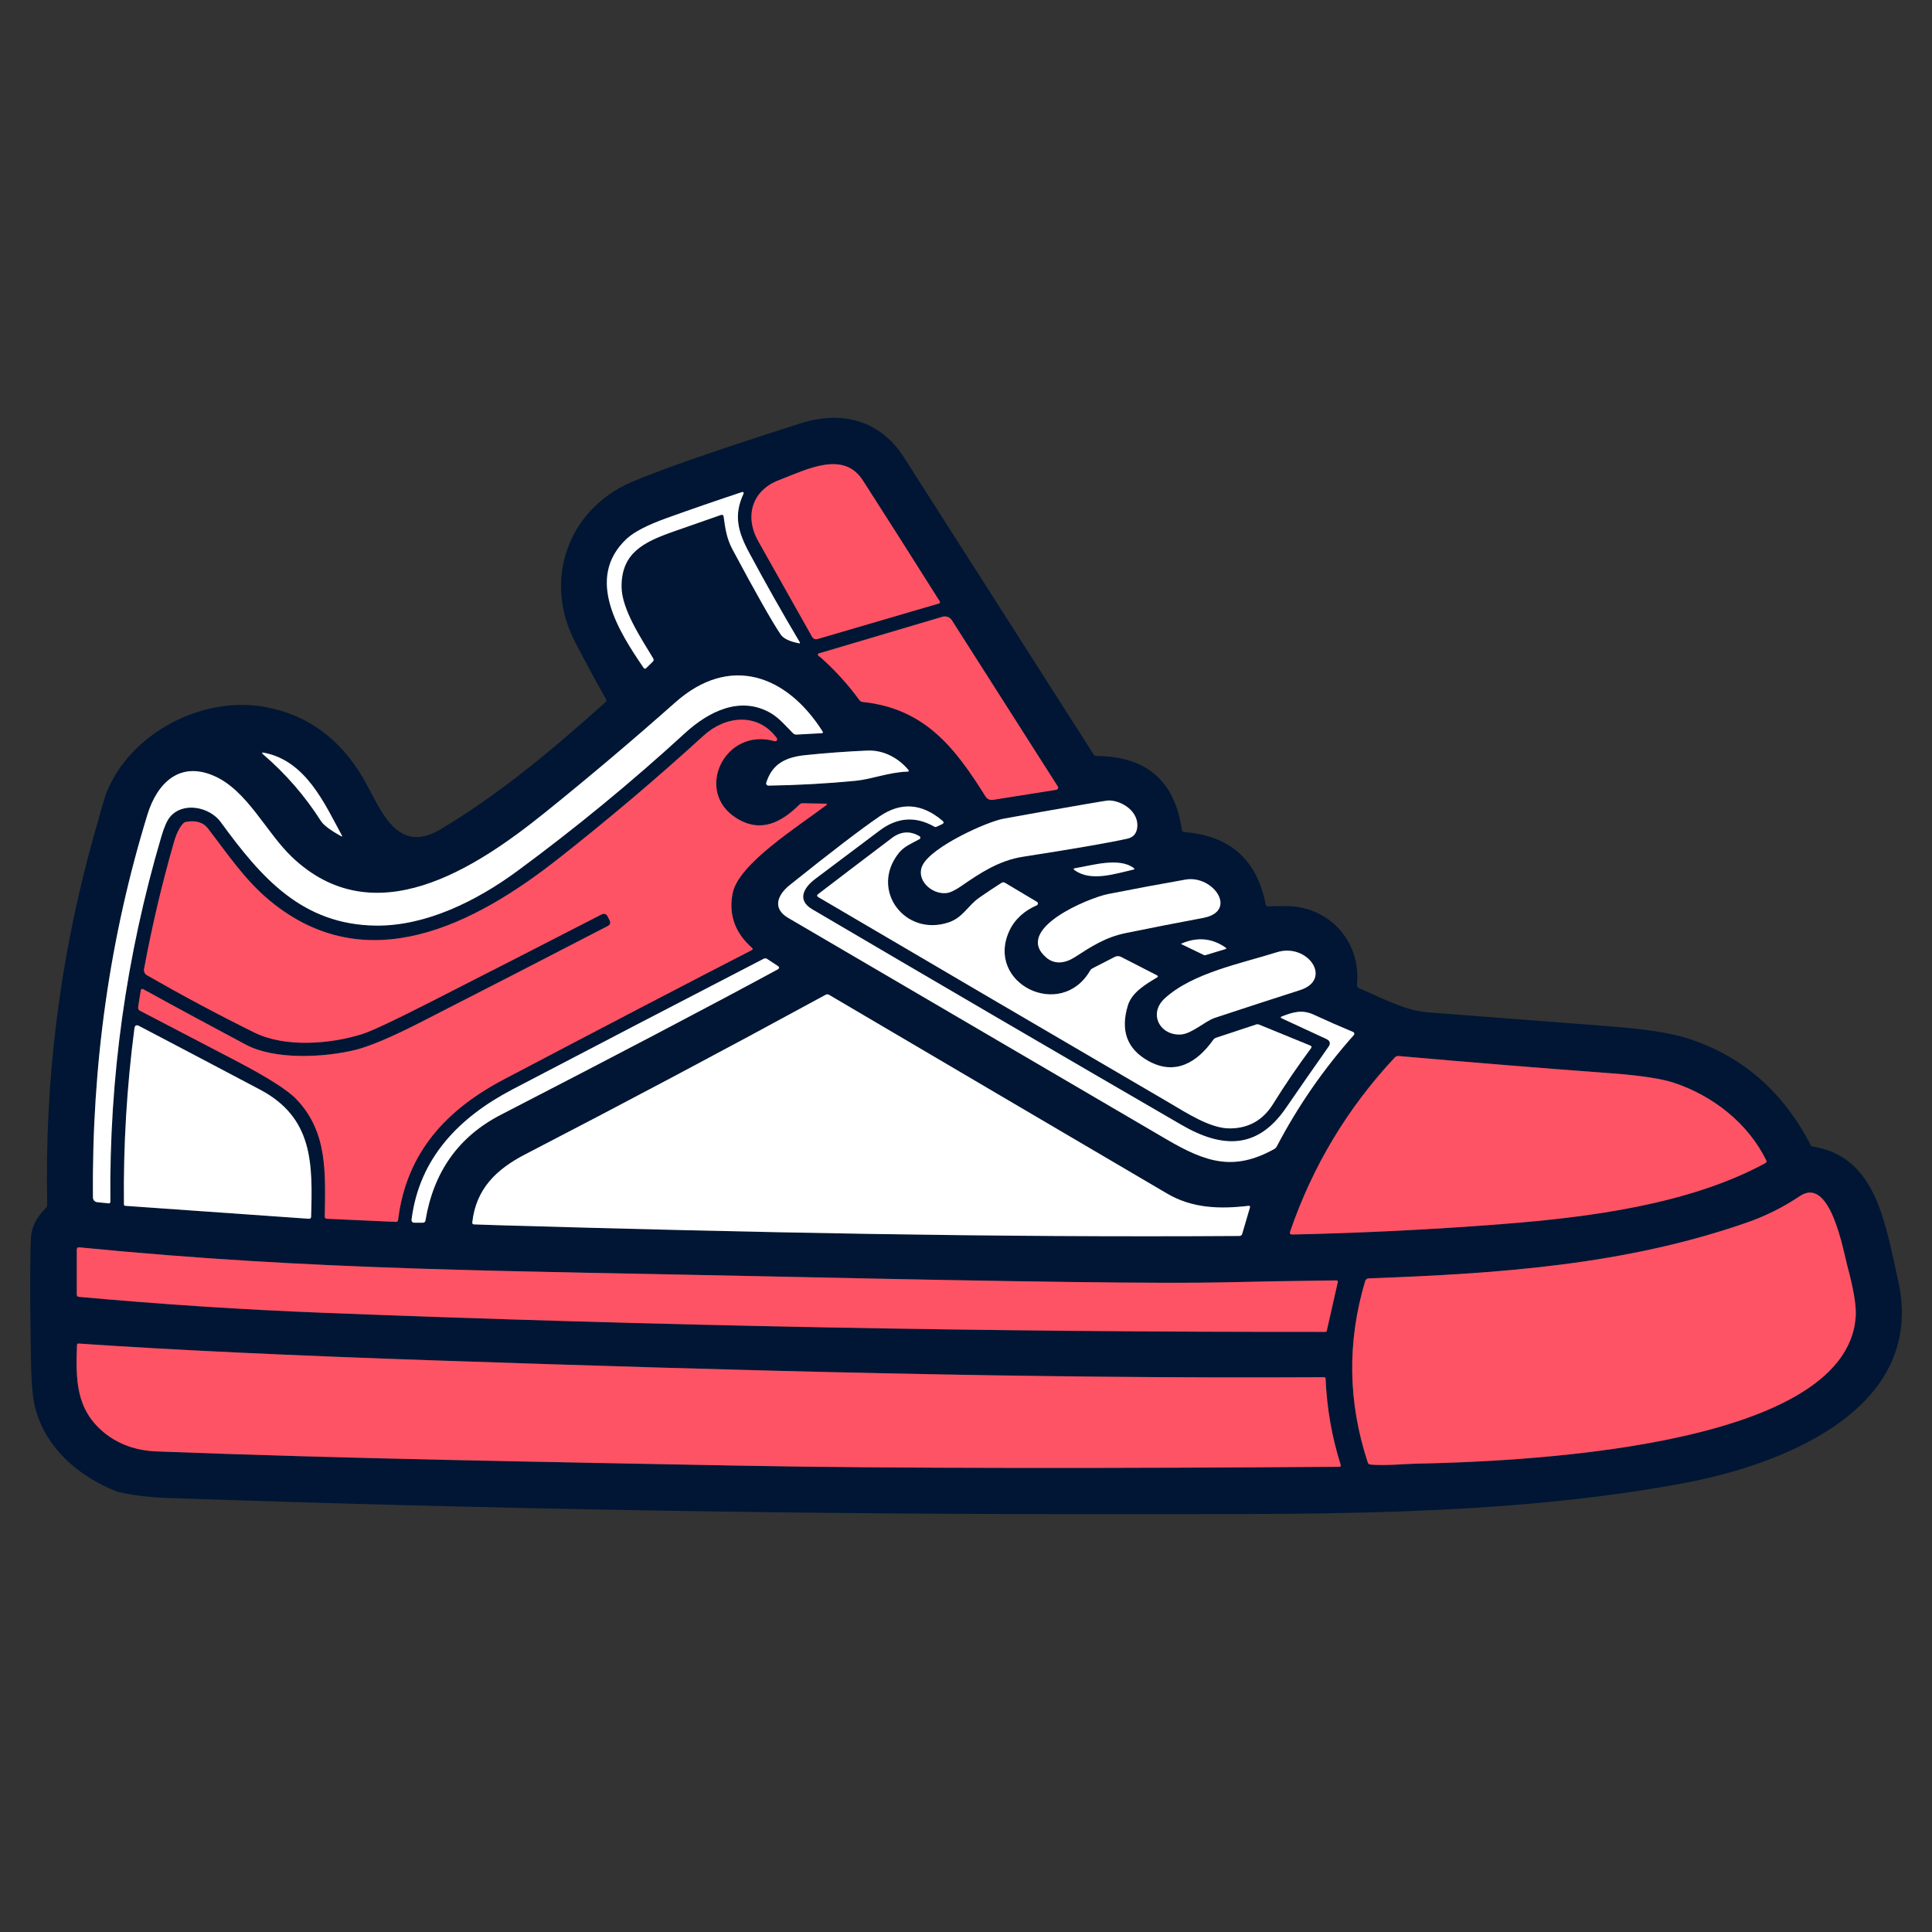<svg xmlns="http://www.w3.org/2000/svg" viewBox="0 0 64 64" id="sketcher-shoes">
  <rect x="0" y="0" width="64" height="64" fill="#333333" stroke="none"/>
  <path fill="#001634" d="M55.742,49.138c-6.07,1.127-12.541,1.01-18.585,1.019-10.279,.016-20.801-.162-31.566-.534-.667-.023-1.242-.094-1.724-.214-1.269-.508-2.324-1.418-2.689-2.724-.087-.31-.137-.827-.15-1.55-.036-1.872-.037-3.244-.004-4.114,.014-.358,.179-.693,.497-1.004,.028-.028,.044-.068,.043-.108-.089-4.095,.409-8.109,1.494-12.041,.256-.928,.41-1.46,.464-1.595,.776-1.977,3.152-3.216,5.21-2.862,1.426,.245,2.531,1.043,3.313,2.394,.548,.946,1.072,2.541,2.531,1.676,1.992-1.182,3.769-2.687,5.491-4.228,.023-.021,.029-.055,.013-.082-.357-.632-.703-1.274-1.041-1.927-1.047-2.029-.225-4.362,1.868-5.269,.945-.409,2.815-1.059,5.609-1.95,1.356-.432,2.63-.121,3.425,1.121,2.097,3.281,4.193,6.563,6.287,9.846,.021,.033,.052,.05,.092,.051,1.654,.009,2.597,.823,2.829,2.44,.008,.05,.037,.077,.087,.082,1.506,.115,2.403,.914,2.69,2.394,.009,.043,.034,.065,.078,.064,.179-.002,.357-.004,.532-.008,1.458-.031,2.559,1.145,2.416,2.602-.005,.052,.024,.102,.071,.121,.686,.287,1.508,.739,2.254,.795,2.02,.154,4.04,.309,6.06,.466,1.145,.089,1.981,.216,2.51,.381,1.824,.567,3.2,1.747,4.128,3.541,.02,.037,.049,.058,.089,.064,2.085,.332,2.379,2.515,2.81,4.412,.981,4.328-3.928,6.149-7.131,6.74ZM28.589,15.923c-.641-1-1.809-.397-2.799-.011-.875,.34-1.137,1.19-.671,2.019,.591,1.051,1.185,2.106,1.782,3.165,.036,.064,.111,.095,.182,.074l4.023-1.178c.024-.007,.037-.032,.031-.056-.001-.004-.003-.008-.005-.012-.846-1.343-1.693-2.677-2.542-4Zm-4.619,1.191c.053,.397,.102,.729,.294,1.088,.771,1.442,1.302,2.379,1.592,2.811,.093,.138,.295,.236,.606,.295,.037,.007,.046-.006,.027-.038-.58-.976-1.138-1.964-1.674-2.964-.381-.708-.516-1.248-.185-1.955,.009-.019,0-.042-.019-.051-.009-.004-.019-.005-.029-.001-.842,.279-1.679,.568-2.51,.867-.637,.229-1.077,.458-1.319,.686-1.391,1.308-.25,3.073,.564,4.269,.025,.038,.055,.041,.089,.009l.214-.209c.035-.034,.04-.072,.015-.113-.395-.657-1.042-1.623-1.047-2.37-.006-1.118,.725-1.481,1.733-1.834,.52-.182,1.04-.363,1.559-.545,.051-.018,.08,0,.088,.055Zm3.208,4.656c.481,.427,.912,.9,1.291,1.419,.026,.037,.062,.057,.107,.062,2.059,.218,3.058,1.509,4.074,3.136,.051,.081,.146,.124,.241,.108l2.105-.335c.037-.006,.063-.042,.057-.079-.001-.009-.005-.018-.01-.025l-3.511-5.51c-.066-.103-.193-.151-.311-.116l-4.102,1.216c-.021,.007-.032,.029-.026,.05,0,.003,.002,.006,.004,.009,.011,.018,.026,.031,.045,.041,.013,.006,.025,.014,.036,.024ZM3.599,39.863c.029,.003,.056-.019,.058-.048,0-.002,0-.004,0-.005-.041-4.11,.522-8.143,1.689-12.099,.093-.319,.191-.538,.292-.657,.434-.508,1.311-.324,1.676,.178,1.342,1.845,2.696,3.402,5.147,3.429,1.647,.017,3.324-.814,4.672-1.805,1.933-1.423,3.785-2.946,5.556-4.569,.792-.726,1.849-1.256,2.863-.655,.256,.152,.495,.43,.717,.655,.034,.033,.075,.048,.122,.046l.825-.045c.046-.003,.056-.023,.032-.062-1.184-1.866-3.069-2.564-4.878-.958-1.403,1.245-2.834,2.456-4.295,3.632-2.341,1.886-5.682,4.083-8.406,1.486-.855-.815-1.479-2.205-2.58-2.685-1.153-.502-1.89,.259-2.203,1.28-1.246,4.053-1.848,8.282-1.806,12.688,0,.08,.061,.146,.14,.154l.38,.039Zm16.527-9.513l.068,.134c.042,.084,.022,.148-.061,.191-2.084,1.08-4.163,2.149-6.237,3.207-.94,.479-1.646,.777-2.119,.895-1.029,.255-2.672,.337-3.623-.168-1.135-.603-2.267-1.215-3.395-1.835-.054-.031-.087-.015-.097,.047l-.085,.539c-.008,.055,.012,.096,.061,.121,1.069,.556,2.137,1.113,3.204,1.671,1.025,.537,1.681,.954,1.969,1.252,1.055,1.094,.967,2.459,.948,3.895,0,.046,.022,.07,.068,.073l2.285,.104c.045,.002,.07-.02,.076-.065,.275-2.233,1.592-3.652,3.518-4.663,3.328-1.751,6.062-3.176,8.2-4.276,.037-.02,.04-.043,.009-.071-.569-.503-.784-1.107-.644-1.812,.191-.974,2.144-2.192,3.095-2.914,.046-.035,.04-.053-.018-.053l-.755-.014c-.042,0-.083,.016-.113,.046-.599,.591-1.274,.949-2.08,.45-1.418-.878-.401-3.029,1.262-2.551,.035,.01,.072-.01,.082-.046,.006-.02,.002-.042-.01-.058-.632-.855-1.7-.743-2.422-.084-1.559,1.422-3.168,2.785-4.826,4.088-2.748,2.16-6.332,4.04-9.545,1.383-.838-.694-1.414-1.567-2.054-2.397-.152-.196-.389-.268-.711-.217-.043,.007-.08,.026-.11,.059-.121,.132-.222,.337-.302,.616-.398,1.385-.728,2.785-.99,4.199-.016,.084,.023,.169,.098,.211,1.176,.674,2.36,1.306,3.551,1.895,1.032,.511,2.545,.382,3.59,.048,.307-.098,1.069-.457,2.287-1.078,1.891-.963,3.77-1.924,5.638-2.885,.07-.035,.155-.007,.19,.062Zm9.959-4.855c-.338-.402-.838-.655-1.345-.632-.69,.03-1.378,.08-2.065,.152-.655,.069-1.095,.289-1.291,.912-.013,.04,.009,.082,.049,.094,.008,.003,.017,.004,.025,.004,.975-.015,1.936-.069,2.885-.16,.526-.051,1.106-.284,1.713-.303,.055-.002,.065-.024,.029-.066Zm-21.359-.497c.741,.638,1.376,1.37,1.903,2.196,.09,.141,.314,.309,.672,.506,.036,.019,.044,.011,.024-.024-.569-1.047-1.191-2.47-2.569-2.738-.087-.017-.098,.003-.031,.061Zm21.842,3.653c-.248,.479,.279,.978,.774,.934,.126-.012,.292-.089,.498-.231,.634-.439,1.255-.85,2.045-.973,1.728-.269,2.883-.469,3.464-.6,.191-.042,.299-.164,.323-.366,.062-.522-.497-.897-.946-.899-.04,0-.334,.048-.881,.143-.869,.149-1.736,.304-2.603,.462-.555,.102-2.357,.918-2.675,1.53Zm13.437,6.032c-.457,.648-.925,1.321-1.405,2.02-.946,1.381-2.116,1.342-3.463,.56-4.083-2.368-8.159-4.748-12.228-7.14-.523-.308-.28-.725,.103-1.011,.708-.53,1.416-1.062,2.124-1.596,.587-.443,1.193-.486,1.819-.129,.02,.012,.044,.013,.065,.003l.183-.084c.067-.031,.073-.071,.017-.118-.682-.578-1.375-.627-2.08-.145-.613,.419-1.606,1.178-2.978,2.277-.404,.324-.59,.772-.051,1.088,4.177,2.445,8.354,4.889,12.533,7.335,1.308,.767,2.233,1.063,3.567,.321,.037-.02,.065-.049,.084-.085,.7-1.336,1.551-2.566,2.554-3.691,.023-.026,.021-.067-.006-.09-.005-.004-.011-.008-.017-.011-.436-.181-.87-.372-1.304-.573-.386-.18-.689-.085-1.053,.055-.055,.021-.056,.044-.001,.069l1.466,.679c.132,.061,.155,.15,.071,.267Zm-16.893-4.963c3.901,2.293,7.77,4.56,11.609,6.802,.578,.338,1.359,.857,2.011,.857,.625,0,1.105-.27,1.44-.809,.397-.637,.816-1.252,1.257-1.847,.03-.041,.021-.07-.025-.089l-1.693-.693c-.034-.013-.071-.014-.104-.003l-1.318,.436c-.042,.014-.075,.038-.101,.074-.525,.737-1.256,1.197-2.155,.692-.7-.393-.924-1.004-.671-1.834,.132-.436,.591-.702,.963-.926,.043-.026,.042-.051-.003-.074l-1.186-.608c-.066-.034-.143-.034-.209,0l-.741,.381c-.031,.016-.056,.04-.073,.07-.963,1.665-3.474,.441-2.681-1.307,.178-.394,.517-.685,.912-.853,.033-.015,.047-.053,.033-.086-.005-.012-.014-.022-.025-.029l-1.062-.633c-.034-.02-.077-.019-.111,.001-.248,.157-.492,.32-.734,.489-.39,.271-.544,.664-1.024,.824-1.448,.481-2.62-1.081-1.646-2.301,.178-.222,.432-.32,.685-.459,.027-.014,.036-.048,.022-.074-.005-.009-.012-.016-.021-.021-.314-.185-.622-.164-.922,.064-.826,.625-1.638,1.242-2.435,1.852-.048,.037-.046,.072,.006,.103Zm8.49-.893c.545,.392,1.351,.112,1.945-.02,.042-.009,.045-.027,.011-.052-.489-.367-1.387-.085-1.941,.005-.06,.009-.065,.032-.015,.067Zm-.937,2.896c.284,.239,.629,.186,.946-.018,.549-.355,1.019-.661,1.684-.796,.852-.174,1.706-.341,2.564-.502,1.169-.219,.335-1.432-.588-1.269-.855,.15-1.708,.309-2.56,.478-.648,.127-3.161,1.165-2.045,2.107Zm4.473-.447l.743,.359c.017,.009,.038,.011,.057,.005l.656-.199c.037-.011,.04-.028,.008-.051-.45-.315-.938-.359-1.463-.132-.014,.005-.014,.011,0,.018Zm-.55,1.795c-.558,.508-.16,1.239,.53,1.198,.364-.022,.806-.446,1.126-.551,.937-.312,1.877-.618,2.82-.918,1.106-.353,.256-1.578-.768-1.255-1.182,.374-2.779,.679-3.708,1.526Zm-12.825-1.077l-.345-.227c-.038-.025-.078-.028-.118-.006-2.775,1.435-5.546,2.876-8.314,4.324-1.764,.923-3.095,2.268-3.35,4.325-.006,.045,.026,.087,.072,.093,.004,0,.007,0,.011,0h.29c.05,0,.079-.025,.088-.074,.269-1.614,1.1-2.78,2.492-3.499,3.948-2.036,7.005-3.641,9.169-4.814,.07-.038,.072-.079,.005-.124Zm-9.184,8.596c8.156,.236,16.324,.409,24.484,.354,.041,0,.077-.027,.088-.066l.256-.871c.014-.047-.004-.067-.052-.061-.945,.112-1.856,.083-2.686-.404-3.735-2.192-7.469-4.387-11.2-6.585-.037-.022-.076-.023-.115-.003-3.299,1.797-6.616,3.559-9.952,5.286-.949,.49-1.628,1.134-1.754,2.251-.005,.045,.015,.068,.061,.07,.3,.012,.59,.022,.87,.029Zm-12.424-.644l6.075,.428c.05,.003,.076-.02,.078-.07,.051-1.754,.073-3.276-1.693-4.208-1.339-.708-2.674-1.411-4.006-2.109-.089-.047-.141-.02-.154,.079-.253,1.935-.369,3.878-.348,5.829,0,.031,.017,.048,.047,.051Zm54.355-1.511c-.606-1.232-1.759-2.13-3.044-2.563-.414-.139-1.104-.245-2.071-.317-2.348-.174-4.701-.366-7.061-.574-.049-.004-.097,.015-.13,.051-1.564,1.674-2.719,3.596-3.464,5.764-.023,.066,0,.099,.071,.098,2.313-.049,4.639-.165,6.978-.348,2.82-.22,6.168-.644,8.69-2.016,.041-.022,.051-.054,.031-.096Zm2.692,3.516c-.135-.498-.562-3.012-1.577-2.328-.543,.366-1.126,.658-1.749,.875-4.026,1.405-8.195,1.693-12.525,1.851-.067,.003-.11,.036-.129,.099-.598,2.011-.568,4.01,.089,5.999,.015,.044,.046,.068,.092,.071,.493,.042,1.111-.022,1.46-.029,3.001-.064,14.319-.411,14.612-4.879,.022-.348-.069-.901-.274-1.658Zm-58.592,1.009c2.724,.248,5.427,.424,8.11,.529,11.056,.432,22.116,.643,33.179,.632,.031,0,.049-.015,.056-.045l.362-1.6c.009-.04-.007-.06-.048-.06-1.267,.014-2.534,.036-3.801,.065-1.928,.044-6.739-.018-14.432-.186-9.536-.208-15.559-.204-23.407-.974-.056-.005-.084,.02-.084,.076v1.494c0,.036,.028,.066,.064,.069Zm.846,4.501c.476,.386,1.055,.593,1.735,.619,6.347,.245,12.697,.344,19.047,.467,5.444,.106,13.178,.093,20.126,.042,.048,0,.064-.022,.05-.068-.293-.93-.459-1.882-.499-2.857,0-.023-.02-.042-.043-.042-9.769,.055-19.532-.222-29.296-.551-4.915-.166-8.902-.354-11.963-.564-.038-.003-.058,.015-.059,.052-.042,1.127-.043,2.135,.903,2.901Z"></path>
  <path fill="#fd5365" d="M25.79,15.911c.991-.386,2.159-.988,2.799,.011,.849,1.324,1.696,2.657,2.542,4,.013,.022,.007,.05-.014,.063-.003,.002-.007,.004-.011,.005l-4.023,1.178c-.071,.021-.147-.01-.182-.074-.597-1.059-1.191-2.114-1.782-3.165-.466-.829-.204-1.679,.671-2.019Z"></path>
  <path fill="#fff" d="M23.882,17.059c-.519,.182-1.038,.363-1.559,.545-1.009,.353-1.74,.716-1.733,1.834,.005,.748,.652,1.713,1.047,2.37,.025,.042,.02,.079-.015,.113l-.214,.209c-.034,.032-.064,.029-.089-.009-.814-1.196-1.955-2.961-.564-4.269,.243-.228,.683-.457,1.319-.686,.831-.299,1.668-.588,2.51-.867,.02-.007,.042,.004,.049,.024,.003,.009,.003,.02-.001,.029-.331,.707-.196,1.247,.185,1.955,.536,1,1.094,1.988,1.674,2.964,.02,.032,.011,.045-.027,.038-.311-.059-.513-.158-.606-.295-.29-.432-.821-1.369-1.592-2.811-.192-.359-.241-.69-.294-1.088-.008-.054-.037-.073-.088-.055Z"></path>
  <path fill="#fd5365" d="M27.142,21.746c-.019-.009-.034-.023-.045-.041-.012-.018-.006-.043,.013-.054,.003-.002,.006-.003,.009-.004l4.102-1.216c.118-.035,.244,.012,.311,.116l3.511,5.51c.02,.032,.01,.075-.022,.095-.008,.005-.016,.008-.025,.01l-2.105,.335c-.095,.015-.19-.027-.241-.108-1.016-1.626-2.015-2.918-4.074-3.136-.045-.005-.081-.026-.107-.062-.38-.519-.81-.992-1.291-1.419-.011-.01-.023-.018-.036-.024Z"></path>
  <path fill="#fff" d="M3.599,39.863l-.38-.039c-.079-.008-.139-.074-.14-.154-.042-4.406,.56-8.635,1.806-12.688,.313-1.021,1.051-1.782,2.203-1.28,1.102,.48,1.726,1.87,2.58,2.685,2.724,2.597,6.065,.4,8.406-1.486,1.46-1.177,2.892-2.388,4.295-3.632,1.809-1.606,3.694-.908,4.878,.958,.025,.039,.014,.06-.032,.062l-.825,.045c-.048,.003-.088-.013-.122-.046-.222-.224-.461-.503-.717-.655-1.014-.601-2.071-.071-2.863,.655-1.77,1.623-3.622,3.145-5.556,4.569-1.348,.991-3.025,1.821-4.672,1.805-2.45-.027-3.804-1.583-5.147-3.429-.366-.502-1.242-.686-1.676-.178-.101,.119-.198,.338-.292,.657-1.167,3.957-1.73,7.99-1.689,12.099,0,.03-.024,.054-.053,.054-.002,0-.004,0-.005,0Z"></path>
  <path fill="#fd5365" d="M20.126,30.35c-.035-.07-.12-.098-.19-.062-1.868,.96-3.747,1.922-5.638,2.885-1.218,.621-1.981,.98-2.287,1.078-1.046,.334-2.559,.462-3.59-.048-1.191-.589-2.375-1.221-3.551-1.895-.075-.043-.114-.128-.098-.211,.262-1.415,.591-2.814,.99-4.199,.08-.279,.18-.485,.302-.616,.03-.032,.066-.052,.11-.059,.322-.052,.559,.02,.711,.217,.641,.83,1.216,1.703,2.054,2.397,3.212,2.657,6.796,.777,9.545-1.383,1.658-1.303,3.267-2.666,4.826-4.088,.722-.658,1.791-.771,2.422,.084,.022,.03,.015,.072-.014,.094-.016,.012-.038,.016-.057,.01-1.663-.478-2.68,1.674-1.262,2.551,.806,.499,1.481,.141,2.08-.45,.03-.03,.071-.047,.113-.046l.755,.014c.058,0,.064,.019,.018,.053-.951,.722-2.904,1.94-3.095,2.914-.139,.706,.076,1.31,.644,1.812,.031,.028,.028,.052-.009,.071-2.138,1.1-4.871,2.525-8.2,4.276-1.926,1.011-3.243,2.43-3.518,4.663-.006,.045-.031,.067-.076,.065l-2.285-.104c-.046-.003-.068-.027-.068-.073,.019-1.435,.107-2.801-.948-3.895-.288-.298-.944-.715-1.969-1.252-1.067-.558-2.135-1.115-3.204-1.671-.049-.025-.07-.066-.061-.121l.085-.539c.01-.062,.042-.078,.097-.047,1.128,.621,2.26,1.232,3.395,1.835,.951,.506,2.594,.423,3.623,.168,.473-.118,1.179-.416,2.119-.895,2.074-1.058,4.153-2.127,6.237-3.207,.083-.043,.104-.107,.061-.191l-.068-.134Z"></path>
  <path fill="#fff" d="M28.739 24.864c.507-.023 1.007.229 1.345.632.036.042.026.065-.029.066-.608.019-1.187.252-1.713.303-.948.092-1.91.145-2.885.16-.041.001-.076-.031-.077-.073 0-.009 0-.017.004-.025.196-.623.637-.843 1.291-.912.686-.071 1.374-.122 2.065-.152zM8.756 24.937c1.378.269 2 1.691 2.569 2.738.02.035.011.043-.024.024-.358-.196-.582-.365-.672-.506-.527-.826-1.162-1.558-1.903-2.196-.067-.058-.057-.078.031-.061zM31.341 29.585c-.495.045-1.023-.455-.774-.934.317-.611 2.119-1.428 2.675-1.53.867-.159 1.735-.313 2.603-.462.548-.095.841-.143.881-.143.45.003 1.009.377.946.899-.025.201-.132.323-.323.366-.582.131-1.736.331-3.464.6-.791.124-1.411.534-2.045.973-.206.142-.372.219-.498.231z"></path>
  <path fill="#fff" d="M44.004,34.683c.084-.117,.06-.206-.071-.267l-1.466-.679c-.054-.025-.054-.048,.001-.069,.364-.14,.667-.234,1.053-.055,.434,.201,.869,.392,1.304,.573,.032,.014,.047,.051,.034,.084-.003,.006-.006,.012-.011,.017-1.003,1.125-1.854,2.355-2.554,3.691-.02,.037-.048,.065-.084,.085-1.335,.743-2.259,.446-3.567-.321-4.178-2.445-8.356-4.89-12.533-7.335-.539-.316-.353-.764,.051-1.088,1.372-1.1,2.365-1.859,2.978-2.277,.705-.481,1.398-.433,2.08,.145,.056,.048,.051,.087-.017,.118l-.183,.084c-.021,.01-.045,.009-.065-.003-.626-.357-1.232-.315-1.819,.129-.708,.534-1.416,1.066-2.124,1.596-.383,.287-.627,.703-.103,1.011,4.069,2.392,8.145,4.772,12.228,7.14,1.347,.782,2.517,.82,3.463-.56,.48-.699,.948-1.372,1.405-2.02Z"></path>
  <path fill="#fff" d="M27.11 29.72c-.053-.031-.055-.066-.006-.103.797-.61 1.609-1.227 2.435-1.852.301-.228.608-.249.922-.064.026.015.035.049.02.075-.005.009-.012.016-.021.021-.253.139-.507.237-.685.459-.974 1.22.197 2.783 1.646 2.301.48-.16.634-.553 1.024-.824.241-.169.486-.332.734-.489.034-.02.076-.021.111-.001l1.062.633c.031.019.04.059.021.089-.007.011-.017.02-.029.025-.395.168-.734.46-.912.853-.793 1.747 1.718 2.971 2.681 1.307.017-.03.042-.054.073-.07l.741-.381c.066-.034.143-.034.209 0l1.186.608c.045.023.046.048.003.074-.372.224-.83.49-.963.926-.253.83-.029 1.441.671 1.834.899.506 1.63.046 2.155-.692.025-.036.059-.06.101-.074l1.318-.436c.034-.012.071-.011.104.003l1.693.693c.047.019.055.048.025.089-.442.594-.861 1.21-1.257 1.847-.335.539-.816.809-1.44.809-.652 0-1.433-.52-2.011-.857-3.839-2.242-7.708-4.51-11.609-6.802zM35.6 28.827c-.05-.036-.045-.058.015-.067.554-.09 1.452-.372 1.941-.005.034.025.03.043-.011.052-.594.132-1.4.413-1.945.02z"></path>
  <path fill="#fff" d="M34.663 31.723c-1.116-.941 1.397-1.979 2.045-2.107.852-.168 1.705-.327 2.56-.478.923-.163 1.758 1.049.588 1.269-.858.16-1.712.328-2.564.502-.665.135-1.135.441-1.684.796-.317.204-.662.257-.946.018zM39.136 31.276c-.014-.007-.014-.013 0-.018.526-.227 1.013-.183 1.463.132.032.023.03.04-.008.051l-.656.199c-.02.006-.04.004-.057-.005l-.743-.359zM39.116 34.269c-.69.041-1.088-.69-.53-1.198.928-.847 2.526-1.151 3.708-1.526 1.024-.324 1.874.902.768 1.255-.942.301-1.882.607-2.82.918-.32.106-.762.53-1.126.551zM25.755 32.117c-2.164 1.173-5.221 2.778-9.169 4.814-1.393.718-2.223 1.885-2.492 3.499-.008.049-.038.074-.088.074h-.29c-.046 0-.084-.038-.084-.083 0-.004 0-.007 0-.011.255-2.057 1.586-3.402 3.35-4.325 2.768-1.448 5.539-2.889 8.314-4.324.041-.021.08-.019.118.006l.345.227c.067.044.065.085-.005.124zM16.576 40.589c-.28-.008-.57-.017-.87-.029-.046-.002-.066-.025-.061-.07.126-1.117.805-1.76 1.754-2.251 3.336-1.727 6.653-3.489 9.952-5.286.039-.02.077-.02.115.003 3.732 2.197 7.465 4.392 11.2 6.585.83.487 1.741.516 2.686.404.048-.006.066.014.052.061l-.256.871c-.011.039-.047.066-.088.066-8.16.055-16.328-.118-24.484-.354zM4.152 39.945c-.031-.003-.046-.02-.047-.051-.021-1.951.095-3.894.348-5.829.014-.099.065-.126.154-.079 1.331.698 2.667 1.401 4.006 2.109 1.765.932 1.744 2.454 1.693 4.208-.002.05-.028.073-.078.07l-6.075-.428z"></path>
  <path fill="#fd5365" d="M55.463 35.872c1.285.433 2.438 1.331 3.044 2.563.02.042.01.073-.031.096-2.522 1.372-5.87 1.796-8.69 2.016-2.339.183-4.665.298-6.978.348-.07 0-.094-.032-.071-.098.745-2.169 1.9-4.09 3.464-5.764.033-.036.081-.055.13-.051 2.36.209 4.713.4 7.061.574.967.072 1.657.178 2.071.317zM59.622 39.622c1.015-.684 1.442 1.83 1.577 2.328.205.757.296 1.31.274 1.658-.293 4.468-11.612 4.816-14.612 4.879-.349.008-.967.071-1.46.029-.046-.003-.076-.027-.092-.071-.657-1.989-.687-3.988-.089-5.999.019-.064.062-.097.129-.099 4.33-.158 8.499-.446 12.525-1.851.622-.217 1.205-.509 1.749-.875zM2.607 42.959c-.036-.003-.064-.033-.064-.069v-1.494c0-.056.028-.082.084-.076 7.848.771 13.871.767 23.407.974 7.693.168 12.503.23 14.432.186 1.267-.029 2.534-.051 3.801-.065.042 0 .058.02.048.06l-.362 1.6c-.007.03-.025.045-.056.045-11.064.011-22.123-.2-33.179-.632-2.683-.104-5.387-.281-8.11-.529zM3.453 47.46c-.946-.767-.945-1.774-.903-2.901 0-.037.02-.055.059-.052 3.061.211 7.049.399 11.963.564 9.764.33 19.527.606 29.296.551.023 0 .043.019.043.042.04.975.206 1.927.499 2.857.014.045-.002.068-.05.068-6.948.051-14.682.064-20.126-.042-6.35-.124-12.701-.223-19.047-.467-.68-.026-1.258-.233-1.735-.619z"></path>
</svg>
